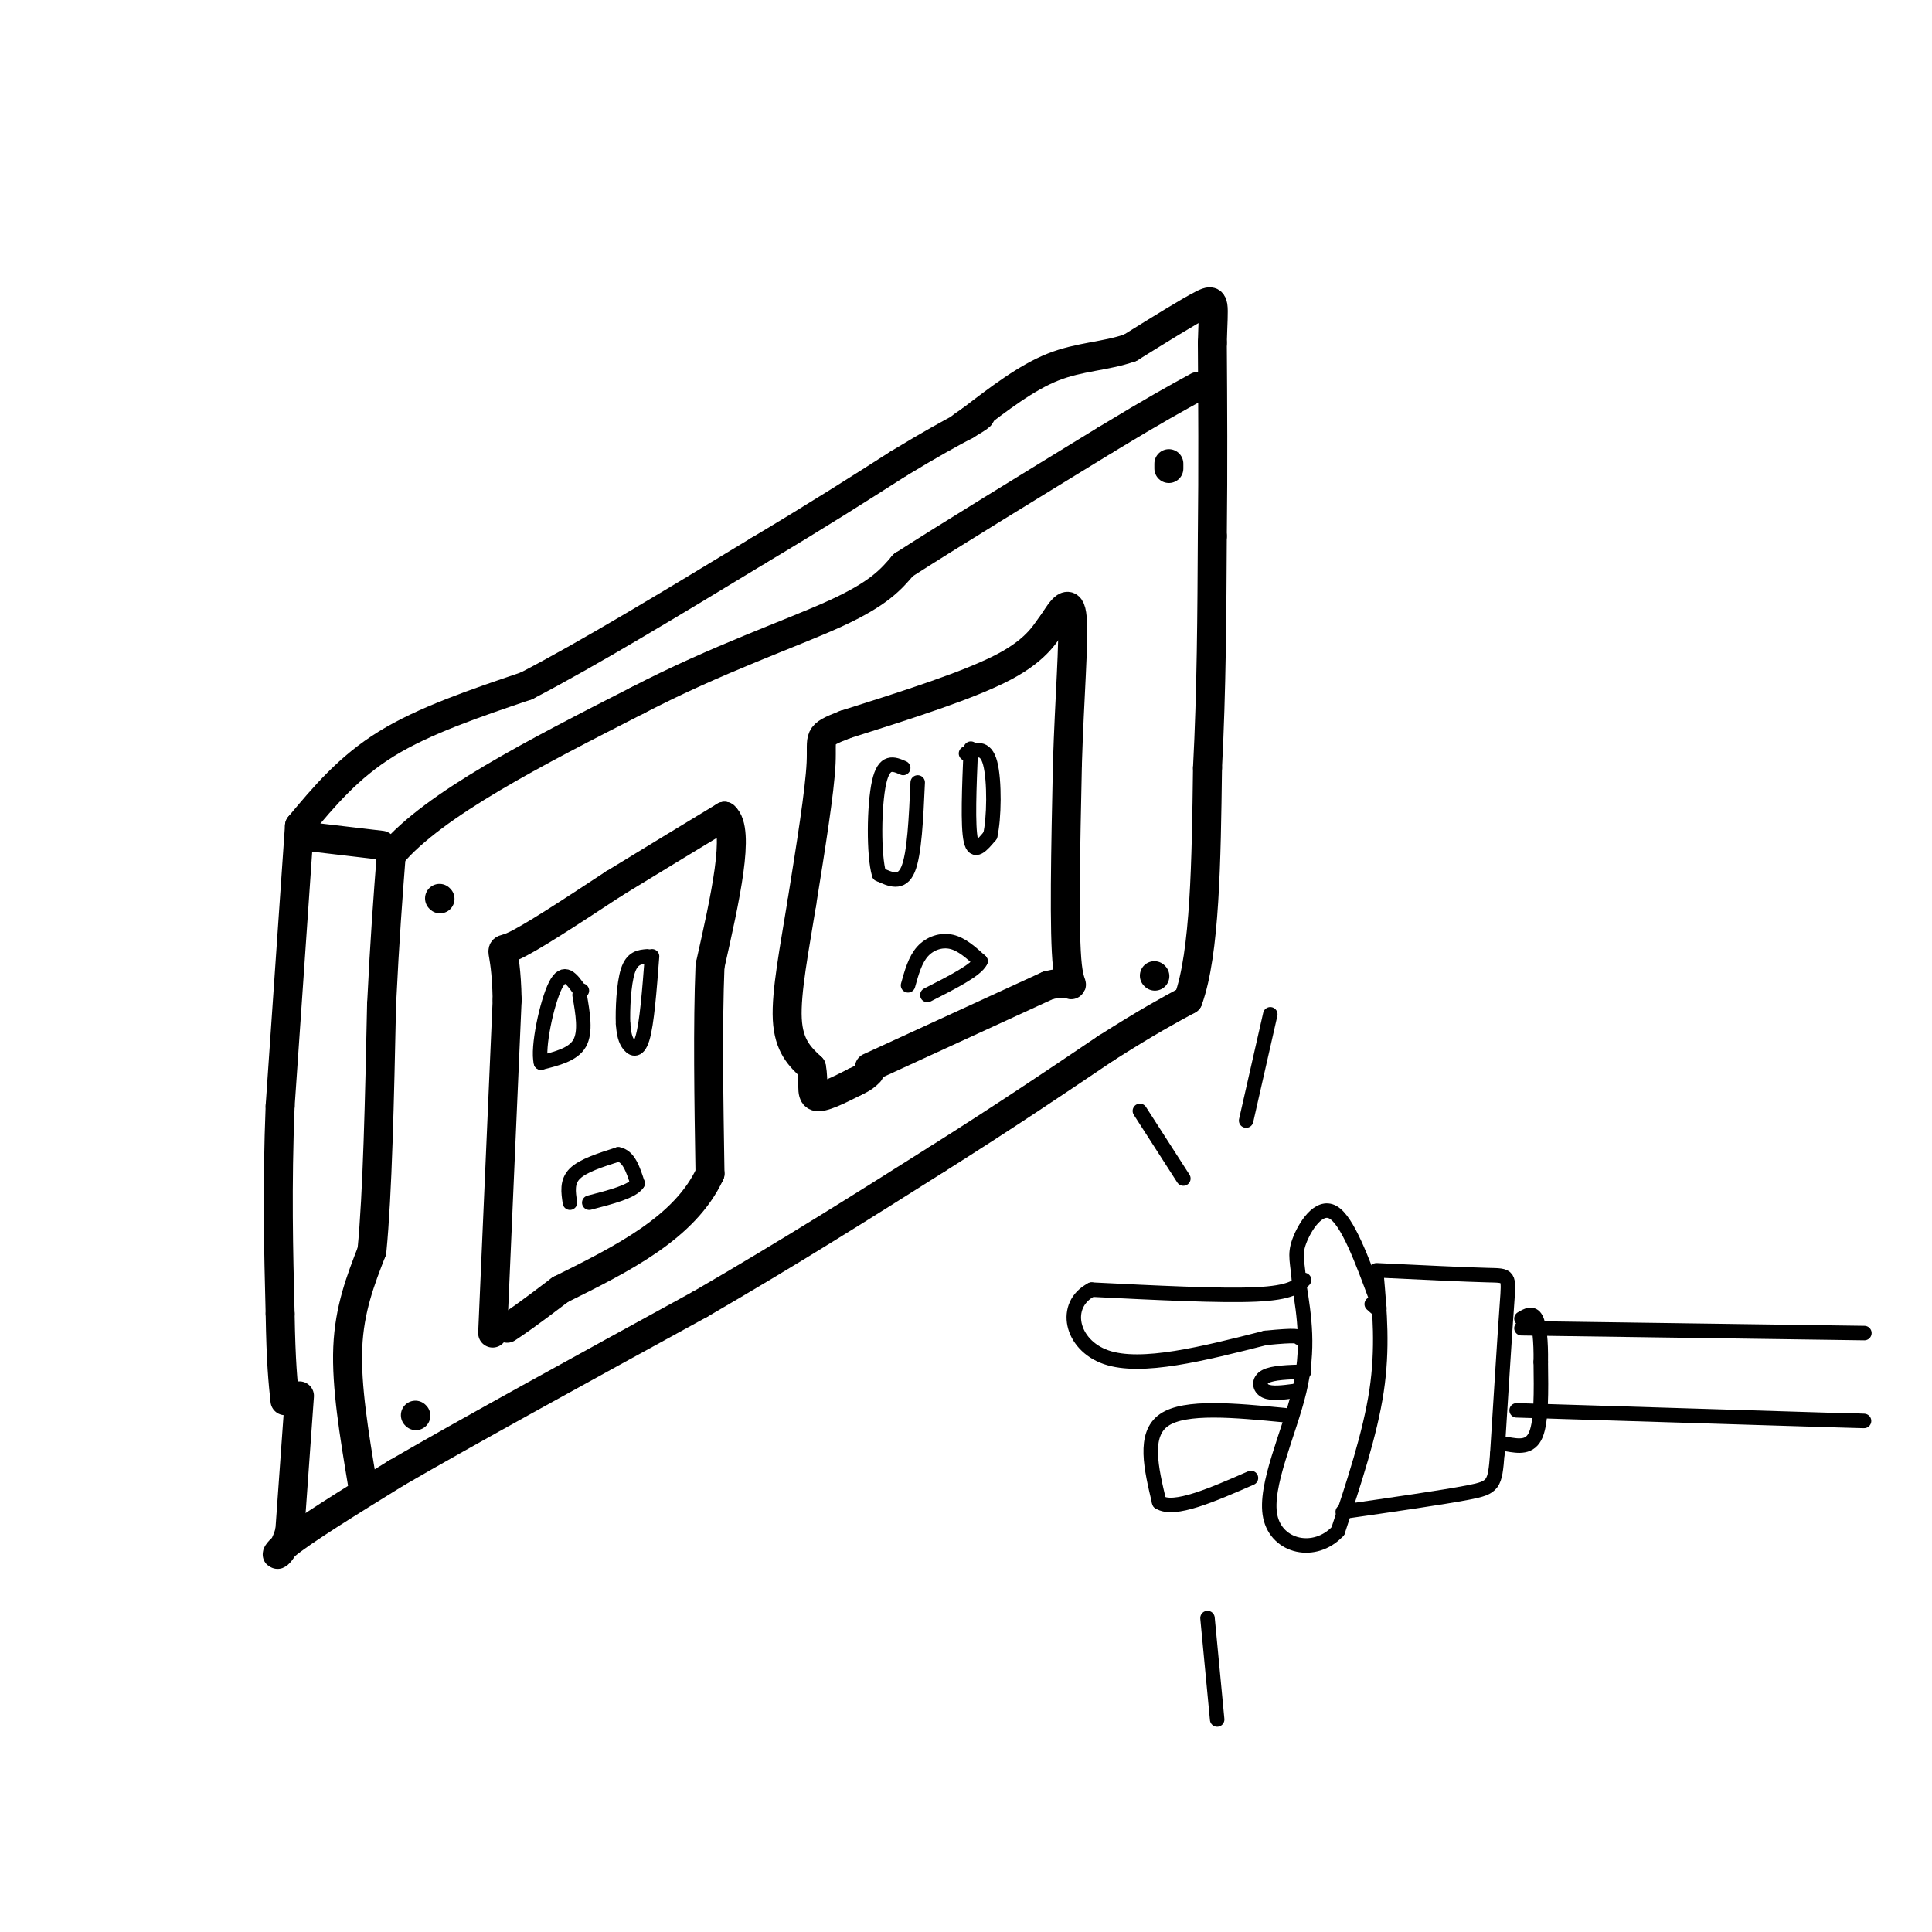 <svg viewBox='0 0 400 400' version='1.1' xmlns='http://www.w3.org/2000/svg' xmlns:xlink='http://www.w3.org/1999/xlink'><g fill='none' stroke='#000000' stroke-width='6' stroke-linecap='round' stroke-linejoin='round'><path d='M62,171c0.000,0.000 -4.000,58.000 -4,58'/><path d='M58,229c-0.667,16.833 -0.333,29.917 0,43'/><path d='M58,272c0.167,10.167 0.583,14.083 1,18'/><path d='M62,171c5.083,-6.083 10.167,-12.167 18,-17c7.833,-4.833 18.417,-8.417 29,-12'/><path d='M109,142c12.833,-6.667 30.417,-17.333 48,-28'/><path d='M157,114c12.833,-7.667 20.917,-12.833 29,-18'/><path d='M186,96c7.167,-4.333 10.583,-6.167 14,-8'/><path d='M200,88c2.833,-1.667 2.917,-1.833 3,-2'/><path d='M62,289c0.000,0.000 -2.000,28.000 -2,28'/><path d='M60,317c-1.556,5.689 -4.444,5.911 -1,3c3.444,-2.911 13.222,-8.956 23,-15'/><path d='M82,305c14.333,-8.333 38.667,-21.667 63,-35'/><path d='M145,270c18.667,-10.833 33.833,-20.417 49,-30'/><path d='M194,240c14.000,-8.833 24.500,-15.917 35,-23'/><path d='M229,217c8.667,-5.500 12.833,-7.750 17,-10'/><path d='M246,207c3.500,-9.667 3.750,-28.833 4,-48'/><path d='M250,159c0.833,-16.000 0.917,-32.000 1,-48'/><path d='M251,111c0.167,-14.667 0.083,-27.333 0,-40'/><path d='M251,71c0.222,-8.400 0.778,-9.400 -2,-8c-2.778,1.400 -8.889,5.200 -15,9'/><path d='M234,72c-5.133,1.800 -10.467,1.800 -16,4c-5.533,2.200 -11.267,6.600 -17,11'/><path d='M201,87c-3.000,2.000 -2.000,1.500 -1,1'/><path d='M62,173c0.000,0.000 17.000,2.000 17,2'/><path d='M75,307c-1.667,-10.000 -3.333,-20.000 -3,-28c0.333,-8.000 2.667,-14.000 5,-20'/><path d='M77,259c1.167,-11.833 1.583,-31.417 2,-51'/><path d='M79,208c0.667,-13.667 1.333,-22.333 2,-31'/><path d='M81,177c8.833,-10.500 29.917,-21.250 51,-32'/><path d='M132,145c16.422,-8.533 31.978,-13.867 41,-18c9.022,-4.133 11.511,-7.067 14,-10'/><path d='M187,117c9.333,-6.000 25.667,-16.000 42,-26'/><path d='M229,91c10.167,-6.167 14.583,-8.583 19,-11'/><path d='M242,97c0.000,0.000 0.000,-1.000 0,-1'/><path d='M91,186c0.000,0.000 0.100,0.100 0.1,0.1'/><path d='M86,293c0.000,0.000 0.100,0.100 0.1,0.1'/><path d='M239,202c0.000,0.000 0.100,0.100 0.1,0.1'/><path d='M102,276c0.000,0.000 3.000,-69.000 3,-69'/><path d='M105,207c-0.244,-12.600 -2.356,-9.600 1,-11c3.356,-1.400 12.178,-7.200 21,-13'/><path d='M127,183c7.333,-4.500 15.167,-9.250 23,-14'/><path d='M150,169c3.333,2.833 0.167,16.917 -3,31'/><path d='M147,200c-0.500,12.333 -0.250,27.667 0,43'/><path d='M147,243c-5.167,11.167 -18.083,17.583 -31,24'/><path d='M116,267c-7.000,5.333 -9.000,6.667 -11,8'/><path d='M180,221c0.000,0.000 37.000,-17.000 37,-17'/><path d='M217,204c6.644,-1.667 4.756,2.667 4,-4c-0.756,-6.667 -0.378,-24.333 0,-42'/><path d='M221,158c0.400,-13.244 1.400,-25.356 1,-30c-0.400,-4.644 -2.200,-1.822 -4,1'/><path d='M218,129c-1.378,1.622 -2.822,5.178 -10,9c-7.178,3.822 -20.089,7.911 -33,12'/><path d='M175,150c-6.067,2.356 -4.733,2.244 -5,8c-0.267,5.756 -2.133,17.378 -4,29'/><path d='M166,187c-1.511,9.400 -3.289,18.400 -3,24c0.289,5.600 2.644,7.800 5,10'/><path d='M168,221c0.644,3.022 -0.244,5.578 1,6c1.244,0.422 4.622,-1.289 8,-3'/><path d='M177,224c1.833,-0.833 2.417,-1.417 3,-2'/></g>
<g fill='none' stroke='#000000' stroke-width='3' stroke-linecap='round' stroke-linejoin='round'><path d='M118,249c-0.333,-2.167 -0.667,-4.333 1,-6c1.667,-1.667 5.333,-2.833 9,-4'/><path d='M128,239c2.167,0.333 3.083,3.167 4,6'/><path d='M132,245c-1.000,1.667 -5.500,2.833 -10,4'/><path d='M135,198c-0.533,6.978 -1.067,13.956 -2,17c-0.933,3.044 -2.267,2.156 -3,1c-0.733,-1.156 -0.867,-2.578 -1,-4'/><path d='M129,212c-0.111,-2.933 0.111,-8.267 1,-11c0.889,-2.733 2.444,-2.867 4,-3'/><path d='M120,206c0.667,3.833 1.333,7.667 0,10c-1.333,2.333 -4.667,3.167 -8,4'/><path d='M112,220c-0.800,-2.978 1.200,-12.422 3,-16c1.800,-3.578 3.400,-1.289 5,1'/><path d='M120,205c0.833,0.167 0.417,0.083 0,0'/><path d='M188,204c0.733,-2.644 1.467,-5.289 3,-7c1.533,-1.711 3.867,-2.489 6,-2c2.133,0.489 4.067,2.244 6,4'/><path d='M203,199c-0.833,1.833 -5.917,4.417 -11,7'/><path d='M201,155c-0.333,8.000 -0.667,16.000 0,19c0.667,3.000 2.333,1.000 4,-1'/><path d='M205,173c0.844,-3.400 0.956,-11.400 0,-15c-0.956,-3.600 -2.978,-2.800 -5,-2'/><path d='M190,162c-0.333,7.417 -0.667,14.833 -2,18c-1.333,3.167 -3.667,2.083 -6,1'/><path d='M182,181c-1.156,-3.933 -1.044,-14.267 0,-19c1.044,-4.733 3.022,-3.867 5,-3'/><path d='M285,264c0.667,7.583 1.333,15.167 0,24c-1.333,8.833 -4.667,18.917 -8,29'/><path d='M277,317c-4.762,5.095 -12.667,3.333 -14,-3c-1.333,-6.333 3.905,-17.238 6,-26c2.095,-8.762 1.048,-15.381 0,-22'/><path d='M269,266c-0.310,-4.869 -1.083,-6.042 0,-9c1.083,-2.958 4.024,-7.702 7,-6c2.976,1.702 5.988,9.851 9,18'/><path d='M285,269c1.333,3.167 0.167,2.083 -1,1'/><path d='M270,265c-1.333,1.333 -2.667,2.667 -10,3c-7.333,0.333 -20.667,-0.333 -34,-1'/><path d='M226,267c-6.089,3.133 -4.311,11.467 3,14c7.311,2.533 20.156,-0.733 33,-4'/><path d='M262,277c6.667,-0.667 6.833,-0.333 7,0'/><path d='M266,293c-10.333,-1.000 -20.667,-2.000 -25,1c-4.333,3.000 -2.667,10.000 -1,17'/><path d='M240,311c3.000,2.000 11.000,-1.500 19,-5'/><path d='M268,288c-2.356,0.311 -4.711,0.622 -6,0c-1.289,-0.622 -1.511,-2.178 0,-3c1.511,-0.822 4.756,-0.911 8,-1'/><path d='M285,263c9.222,0.444 18.444,0.889 23,1c4.556,0.111 4.444,-0.111 4,6c-0.444,6.111 -1.222,18.556 -2,31'/><path d='M310,301c-0.489,6.422 -0.711,6.978 -6,8c-5.289,1.022 -15.644,2.511 -26,4'/><path d='M315,275c0.000,0.000 71.000,1.000 71,1'/><path d='M314,292c0.000,0.000 65.000,2.000 65,2'/><path d='M379,294c11.167,0.333 6.583,0.167 2,0'/><path d='M312,299c2.417,0.417 4.833,0.833 6,-2c1.167,-2.833 1.083,-8.917 1,-15'/><path d='M319,282c0.067,-4.333 -0.267,-7.667 -1,-9c-0.733,-1.333 -1.867,-0.667 -3,0'/><path d='M258,232c0.000,0.000 5.000,-22.000 5,-22'/><path d='M245,244c0.000,0.000 -9.000,-14.000 -9,-14'/><path d='M250,335c0.000,0.000 2.000,21.000 2,21'/></g>
</svg>